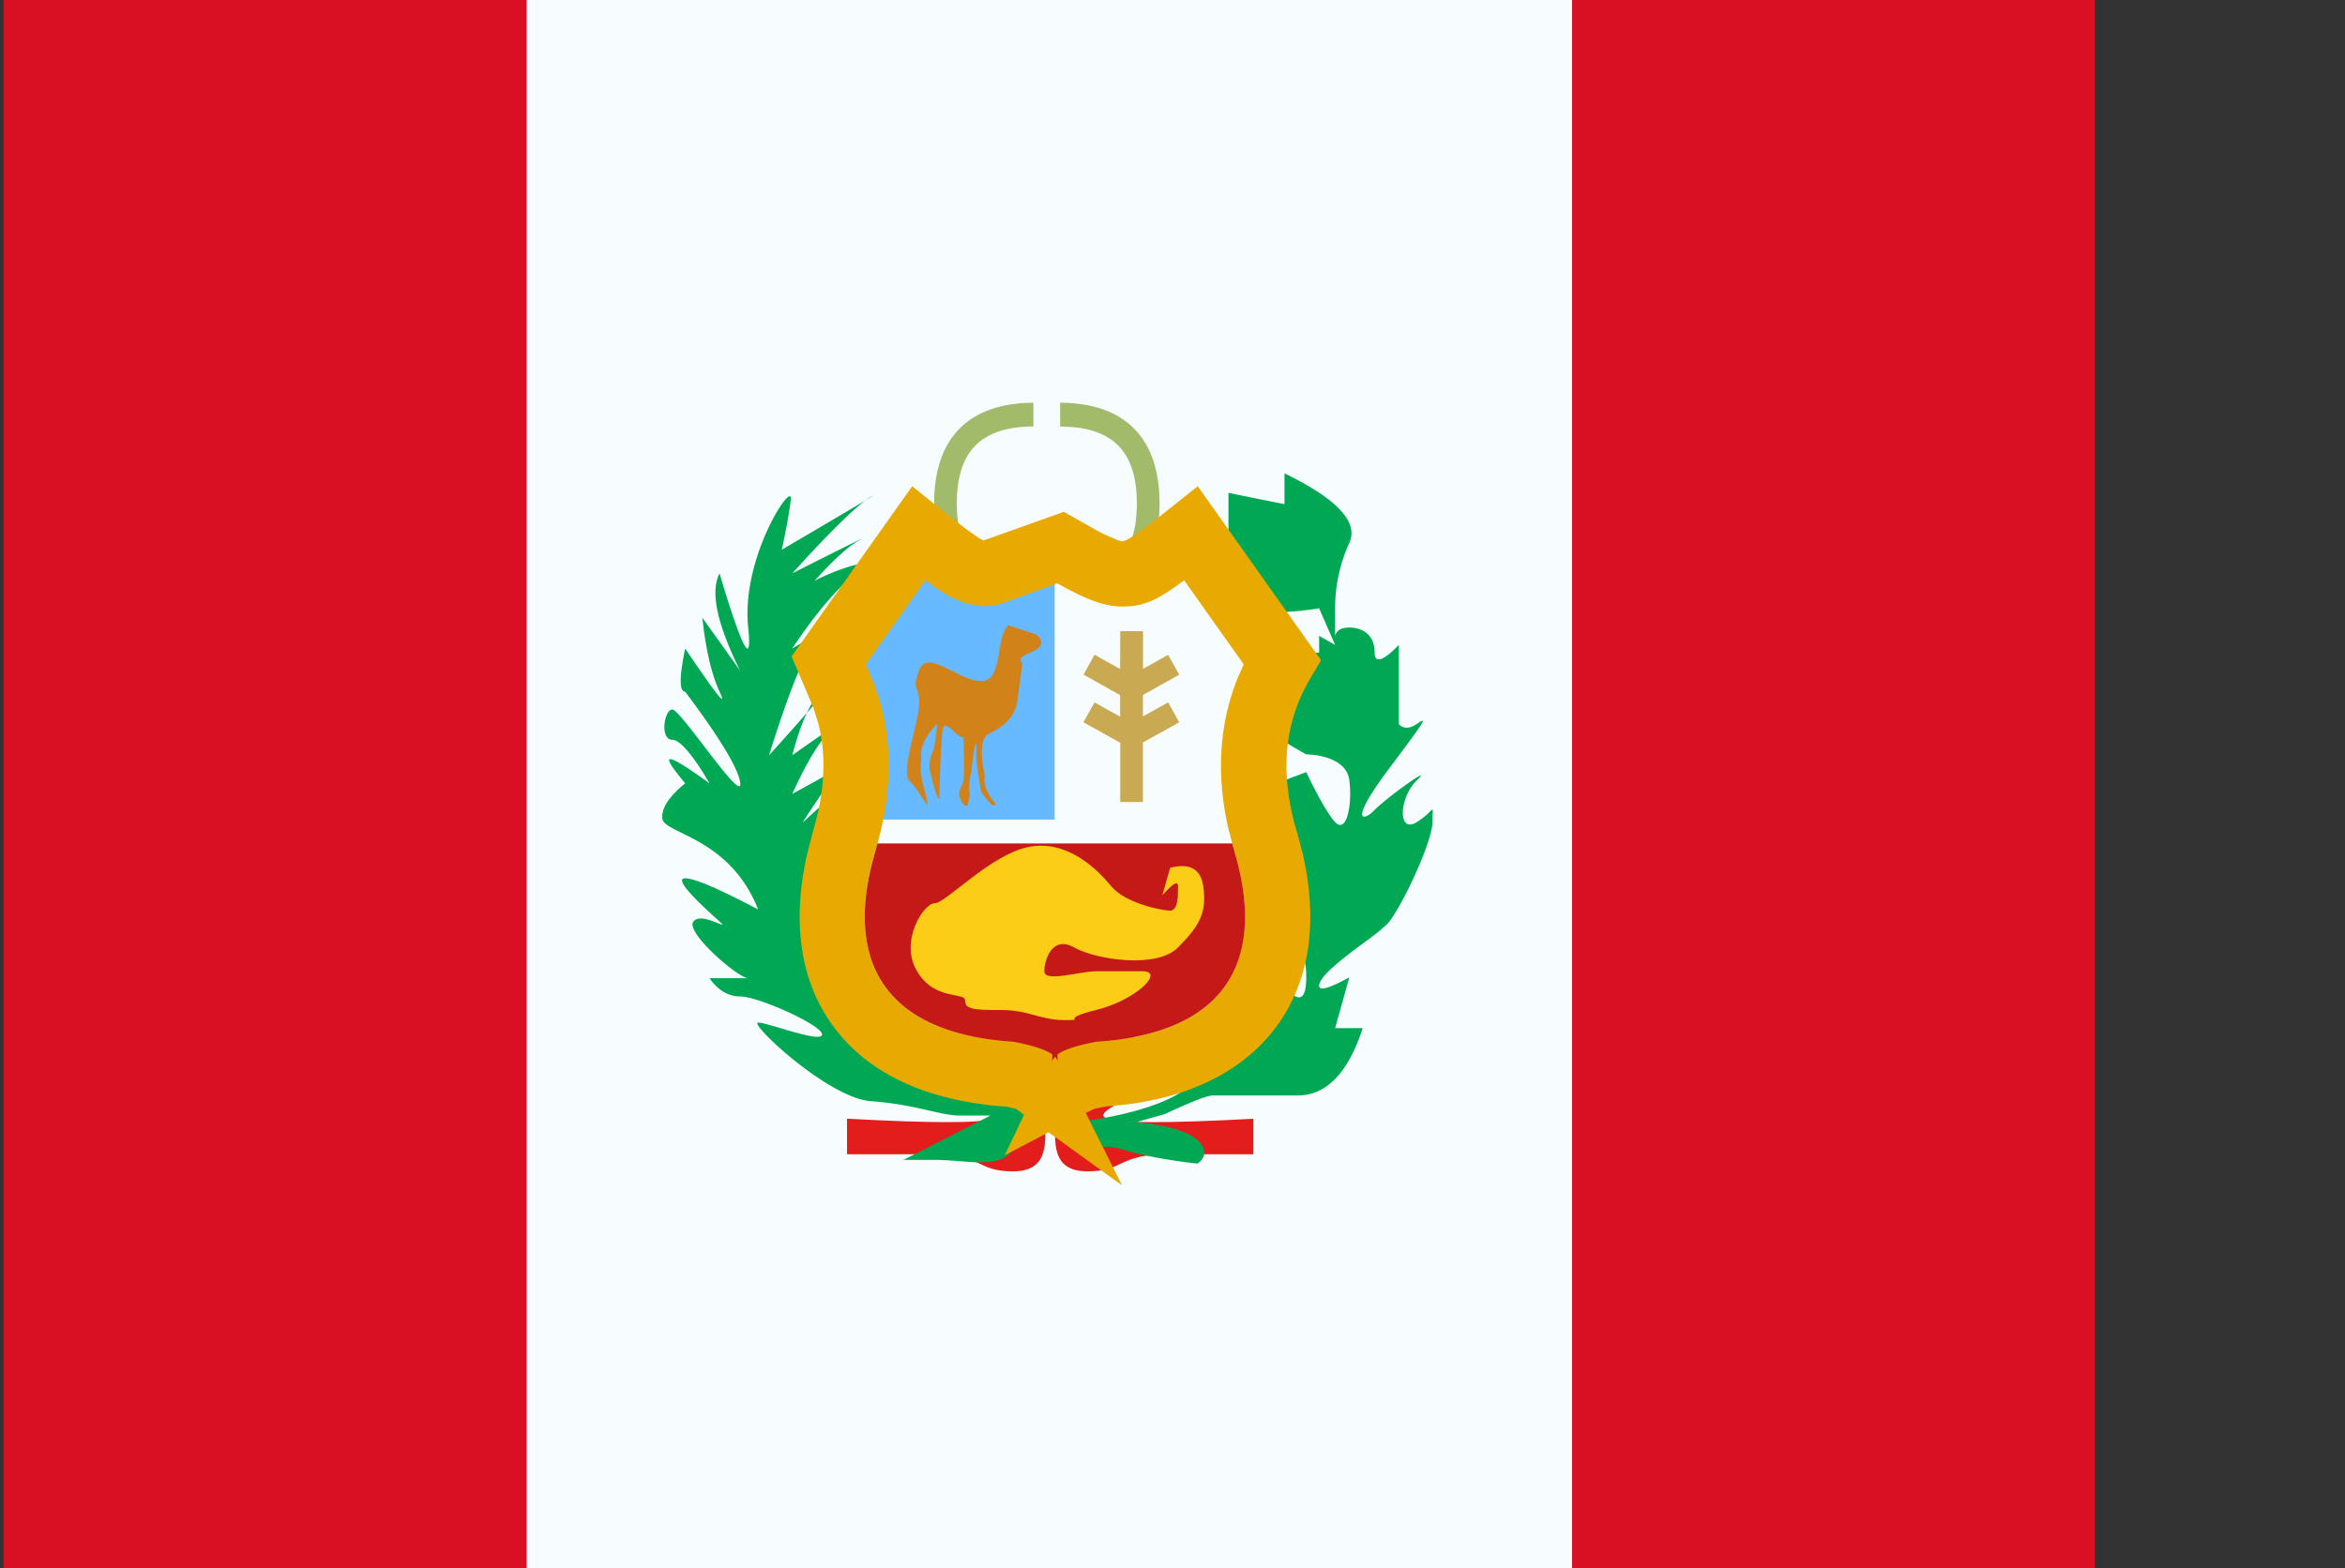 <?xml version="1.0" standalone="no"?><!DOCTYPE svg PUBLIC "-//W3C//DTD SVG 1.1//EN" "http://www.w3.org/Graphics/SVG/1.1/DTD/svg11.dtd"><svg t="1732265560903" class="icon" viewBox="0 0 1531 1024" version="1.1" xmlns="http://www.w3.org/2000/svg" p-id="74548" xmlns:xlink="http://www.w3.org/1999/xlink" width="299.023" height="200"><rect x="0" y="0" width="1531" height="1024" fill="#333333" stroke="none"/><path d="M343.702 0h725.325v1023.993H343.702V0z" fill="#F7FCFF" p-id="74549"></path><path d="M674.653 262.968l0.069 15.494c-34.266 0.206-50.041 16.173-50.041 50.384 0 33.861 15.288 47.784 49.286 44.3l1.433 15.425c-42.592 4.307-65.535-16.516-65.535-59.725 0-42.874 22.455-65.61 64.849-65.878h-0.062z m17.538 0c42.325 0.274 64.856 22.997 64.856 65.871 0 40.274-20.068 61.166-57.345 60.281l-8.258-0.549 1.365-15.425c34.122 3.416 49.417-10.446 49.417-44.307 0-31.33-13.306-47.38-41.913-49.972l-8.189-0.412v-15.494h0.069v0.007z" fill="#A2BB6A" p-id="74550"></path><path d="M1026.359 0h341.329v1023.993h-341.329V0z m-1023.986 0h341.329v1023.993H2.373V0z" fill="#D91023" p-id="74551"></path><path d="M682.301 707.232c5.391 10.439 0 9.28 0 23.347 0 14.06 3.416 34.335-20.953 34.335s-19.321-11.193-53.251-11.193h-55.089v-23.203c55.363 3.004 87.174 3.004 95.294 0 12.284-4.376-22.661-14.204-22.661-23.354 0-9.074 51.262-10.507 56.653 0l0.007 0.069z m6.687 0c5.391-10.576 56.666-9.143 56.666 0 0 9.074-34.959 18.909-22.668 23.347 8.189 2.936 39.931 2.936 95.294 0v23.141h-55.089c-33.93 0-28.868 11.193-53.251 11.193-24.362 0-20.953-20.267-20.953-34.328 0-14.067-5.46-12.908 0-23.422v0.069z" fill="#E31D1C" p-id="74552"></path><path d="M702.369 732.767s64.849-6.413 79.465-29.76c14.671-23.422 39.115-63.285 47.723-72.976 8.532-9.623 9.074 13.786 9.074 13.786s14.197 20.13 14.197-5.597c0-25.665-10.103-7.709-23.271-46.426-13.237-38.566-20.686-76.46-17.003-82.263 3.752-5.734 12.558 5.734 12.558 0v-16.927l13.512 16.927 14.204-5.322s11.605 24.911 18.841 32.627c7.167 7.778 11.399-10.309 9.28-27.298-2.051-16.934-28.121-16.934-28.121-16.934s-33.319-17.956-33.319-25.466c0-5.048 4.78-6.824 14.403-5.322l-4.369-23.21c7.915 9.417 13.793 11.742 17.544 7.03 5.734-7.099-8.464-19.451-8.464-19.451h22.592v-10.926l10.446 5.871-10.439-23.889c-20.343 3.141-32.428 3.141-36.186 0a561.211 561.211 0 0 1-22.997-22.538v-8.464h-10.103l10.103-17.064v-27.304l36.584 7.373v-20.13c34.41 16.721 48.477 31.872 42.325 45.384a102.325 102.325 0 0 0-9.28 42.805v17.949c1.022-3.683 4.095-5.46 9.28-5.46 7.709 0 16.523 3.957 16.523 16.385 0 12.352 15.768-5.048 15.768-5.048v51.612s3.683 5.528 11.811 0c8.052-5.597 4.506-1.228-19.794 31.399-24.307 32.764-15.569 32.764-7.785 24.774 7.778-7.983 39.389-30.713 27.579-19.383-11.804 11.399-12.627 35.295 0 27.304 12.558-7.915 10.171-13.512 10.171 0 0 13.649-22.181 59.732-29.959 66.975-7.785 7.236-15.02 11.673-24.307 18.971-9.28 7.236-19.726 15.837-19.726 21.029 0 3.477 6.55 1.639 19.726-5.597l-9.28 33.175h18.018c-9.554 29.355-23.752 43.964-42.586 43.964h-55.164c-3.752 0-14.197 4.095-31.255 12.078l-18.779 5.322c19.938 1.914 33.251 5.871 39.938 11.804 10.103 9.012 0 15.295 0 15.295s-27.647-2.73-48.264-9.012c-20.679-6.276-31.2 5.597-31.2-6.276V732.76v0.007z m-30.789-13.649c-78.573-15.494-120.006-38.299-124.313-68.408-6.481-45.055-6.344-93.113-6.344-93.113l-10.912 29.348c-0.412-26.625 6.824-49.492 21.838-68.47 22.394-28.463-27.983 18.903-27.983 18.903 16.996-26.893 29.005-41.639 36.173-44.163 10.583-3.82-42.791 25.254-42.791 25.254 10.24-22.524 19.245-36.989 27.16-43.347 11.872-9.554-27.16 18.086-27.16 18.086 5.871-22.318 12.352-36.173 19.451-41.495 10.507-7.99-34.609 41.495-34.609 41.495 15.905-51.056 28.326-78.978 37.27-83.758 13.374-7.099-22.112 14.06-22.112 14.06 14.472-21.838 28.258-38.223 41.221-49.088 19.465-16.241-35.219 6.962-28.525 6.962 13.176-14.876 23.546-24.431 31.132-28.662 11.399-6.214-43.827 21.701-43.827 21.701 26.42-29.143 43.628-45.802 51.543-50.103 11.804-6.481-58.367 34.671-58.367 34.671 2.73-12.695 4.78-23.614 5.871-32.688 1.776-13.649-32.49 37.339-27.846 83.148 4.712 45.802-18.642-35.027-18.642-35.027-6.214 11.742-1.776 32.908 13.374 63.491l-24.636-34.547c2.25 20.892 6.008 37.003 11.262 48.333 5.254 11.262-2.181 1.914-22.462-28.189-3.889 18.765-3.889 28.189 0 28.189 23.134 30.857 35.089 50.857 35.974 59.801 1.296 13.512-38.909-48.189-44.369-48.189-5.322 0-8.326 19.794 0 19.794 8.395 0 24.232 28.402 24.232 28.402-13.649-9.897-22.044-15.151-24.979-15.7-4.438-0.885 3.416 8.807 9.143 15.7-10.713 8.807-15.7 16.447-14.876 23.141 1.228 9.897 43.889 12.01 62.531 59.252-25.665-13.512-41.509-20.336-47.654-20.336-9.143 0 14.739 21.228 22.524 28.258 7.647 7.03-11.941-7.03-17.202 0-5.322 7.03 29.287 36.934 35.768 36.934h-25.254c5.665 7.983 12.352 11.941 20.13 11.941 11.605 0 53.388 18.704 53.388 24.78 0 6.145-35.226-7.709-41.708-7.709-6.55 0 45.871 49.424 73.724 51.337 27.922 1.914 45.466 9.348 57.483 9.348h20.48l-56.728 28.944h18.834c24.65 0 43.491 6.824 53.189-7.304 9.616-14.115 9.616-30.981 9.609-30.974z" fill="#00A854" p-id="74553"></path><path d="M686.663 366.795l2.051 1.091v167.324h-130.863c7.373-34.335 4.979-66.351-7.03-95.98l-0.748-1.571v-18.573l40.068-52.291c18.086 12.284 33.793 18.429 47.105 18.429 11.056 0 25.254-4.232 42.73-12.833l6.619-3.477 0.069-2.119z" fill="#67BAFF" p-id="74554"></path><path d="M789.749 364.545l40.96 52.771v19.108l-0.686 1.571c-12.284 30.041-14.739 62.4-7.236 97.215h-134.073V365.704l2.112-1.091v2.181l6.824 3.546c17.881 8.669 32.496 12.97 43.889 12.97 13.649 0 29.705-6.214 48.196-18.704 0.014 0 0.014-0.062 0.014-0.062z" fill="#F7FCFF" p-id="74555"></path><path d="M862.519 431.164l-80.548-113.662-29.698 23.621-11.941 8.738-4.78 2.73a6.962 6.962 0 0 1-2.73 0.816 13.896 13.896 0 0 1-3.964-1.022l-7.51-3.278a139.711 139.711 0 0 1-5.048-2.593l-21.776-12.284-52.428 18.704-2.798-1.433-9.074-6.413-17.071-13.374-17.606-14.197-78.724 111.124 14.335 33.8 2.874 9.211c4.712 17.4 4.78 37.064 0.069 58.71l-6.962 26.619c-10.24 44.314-4.979 83.017 16.379 112.51 22.531 31.2 60.898 49.561 114.005 53.251l4.095 1.022c0.816 0.137 1.296 0.206 1.159 0l5.802 4.163-12.627 26.488 28.601-15.014 47.99 34.671-23.683-47.304 5.734-2.73 7.846-1.571c50.59-3.416 88.95-21.769 111.549-52.976 21.495-29.698 26.619-68.676 16.379-112.64l-3.546-13.237c-11.536-38.436-8.601-71.406 8.601-100.493l7.03-11.941h0.069v-0.014z m-258.311-52.284l2.936 2.25c11.125 8.052 17.949 11.399 27.03 13.649l7.641 1.159 9.973-1.091 38.642-13.923 5.254 3.004c15.494 8.189 26.138 12.147 37.064 12.147l5.048-0.206c9.76-0.816 17.743-4.3 30.171-13.176l5.117-3.752 38.916 54.883-4.3 9.76c-11.742 29.89-13.649 62.462-5.802 97.208l3.957 15.014c11.193 37.551 8.532 67.86-6.481 88.614l-5.322 6.481c-11.543 12.284-28.539 21.166-51.756 25.94l-2.112 0.343 2.798-5.597-109.08 0.686 2.25 4.643-8.121-1.776c-23.758-6.145-39.869-16.584-50.041-30.713-13.512-18.58-17.071-44.794-9.554-77.146l3.21-12.147c10.034-33.45 11.331-65.672 3.278-95.576l-3.82-11.941-5.802-13.786 38.909-54.952z" fill="#E8AA00" p-id="74556"></path><path d="M804.495 550.772l1.365 4.979c20.068 67.105-1.022 118.779-90.109 124.512-12.627 2.455-21.097 5.185-25.398 8.326l0.137 5.254a5.418 5.418 0 0 0-1.571-3.683c-1.365 1.159-1.982 2.387-1.982 3.683l0.137-5.254c-4.369-3.141-12.839-5.94-25.398-8.326-85.198-5.46-108.202-53.045-92.503-115.843l3.683-13.649h231.638z" fill="#C51918" p-id="74557"></path><path d="M746.265 412.193v24.568l16.379-9.143 7.236 12.97-23.683 13.244v13.992l16.447-9.143 7.236 12.97-23.683 13.176v38.916h-14.808v-38.71l-24.04-13.374 7.236-12.97 16.728 9.348v-14.06l-23.889-13.45 7.167-12.97 16.721 9.348 0.069-24.78 14.883 0.069z" fill="#C9A951" p-id="74558"></path><path d="M758.755 584.764c6.962-7.915 10.377-9.897 10.377-5.94 0 5.94 0 15.844-5.185 15.844-5.117 0-29.211-4.78-38.361-15.837-9.143-11.125-28.532-30.446-53.45-25.871-24.979 4.575-54.616 36.859-61.845 36.859-7.304 0-23.21 24.986-11.605 44.376 11.605 19.52 31.392 13.443 31.392 19.108s4.979 6.276 23.484 6.276c18.573 0 25.329 6.55 41.372 6.55 16.036 0-5.254-0.206 20.542-6.55 25.871-6.276 45.466-25.322 30.384-25.322h-30.377c-10.439 0-33.662 7.51-33.662 0s5.185-23.621 19.389-15.562c14.335 7.983 53.93 14.129 67.921 0 14.06-14.204 18.909-22.812 16.454-39.869-1.571-11.399-8.875-15.425-21.632-12.147l-5.117 18.086h-0.082z" fill="#FBCD17" p-id="74559"></path><path d="M658.405 408.304c-8.875 7.846-3.141 36.447-17.812 36.447s-35.295-21.433-40.487-7.304c-5.185 14.136 0 9.355 0 21.44 0 12.01-12.421 45.466-6.214 51.131 6.145 5.597 12.558 20.48 11.468 13.512-1.091-6.962-5.802-17.202-3.82-28.326-1.914-11.468 10.439-22.531 10.439-22.531s-1.365 11.941-2.318 16.379c-2.73 6.008-3.477 10.919-2.387 14.952 2.73 11.193 4.78 17.202 5.94 17.949 0.686-26.55 1.502-41.975 2.387-46.351 1.235-6.55 10.384 7.373 13.381 5.802 0.686 18.155 0.549 28.333-0.549 30.446-2.112 4.3-2.73 7.167-2.051 8.532 2.051 4.979 3.82 6.687 5.528 5.254l1.365-7.373c-0.953-2.936-0.686-7.709 0.816-14.335 1.639-14.671 2.798-20.405 3.477-17.202a65.432 65.432 0 0 0 0.686 15.7c1.296 8.875 2.051 13.717 2.318 14.671 5.946 8.532 9.012 10.919 9.149 7.373-5.734-6.824-7.983-12.833-6.756-18.018-3.278-14.671-2.593-23.683 1.982-26.961 12.147-5.604 18.566-13.244 19.314-22.881 1.708-10.919 2.73-18.903 3.073-23.889-2.661-1.502-1.228-3.546 4.3-6.145 8.882-3.416 10.514-7.517 4.986-12.154" fill="#D18219" p-id="74560"></path></svg>